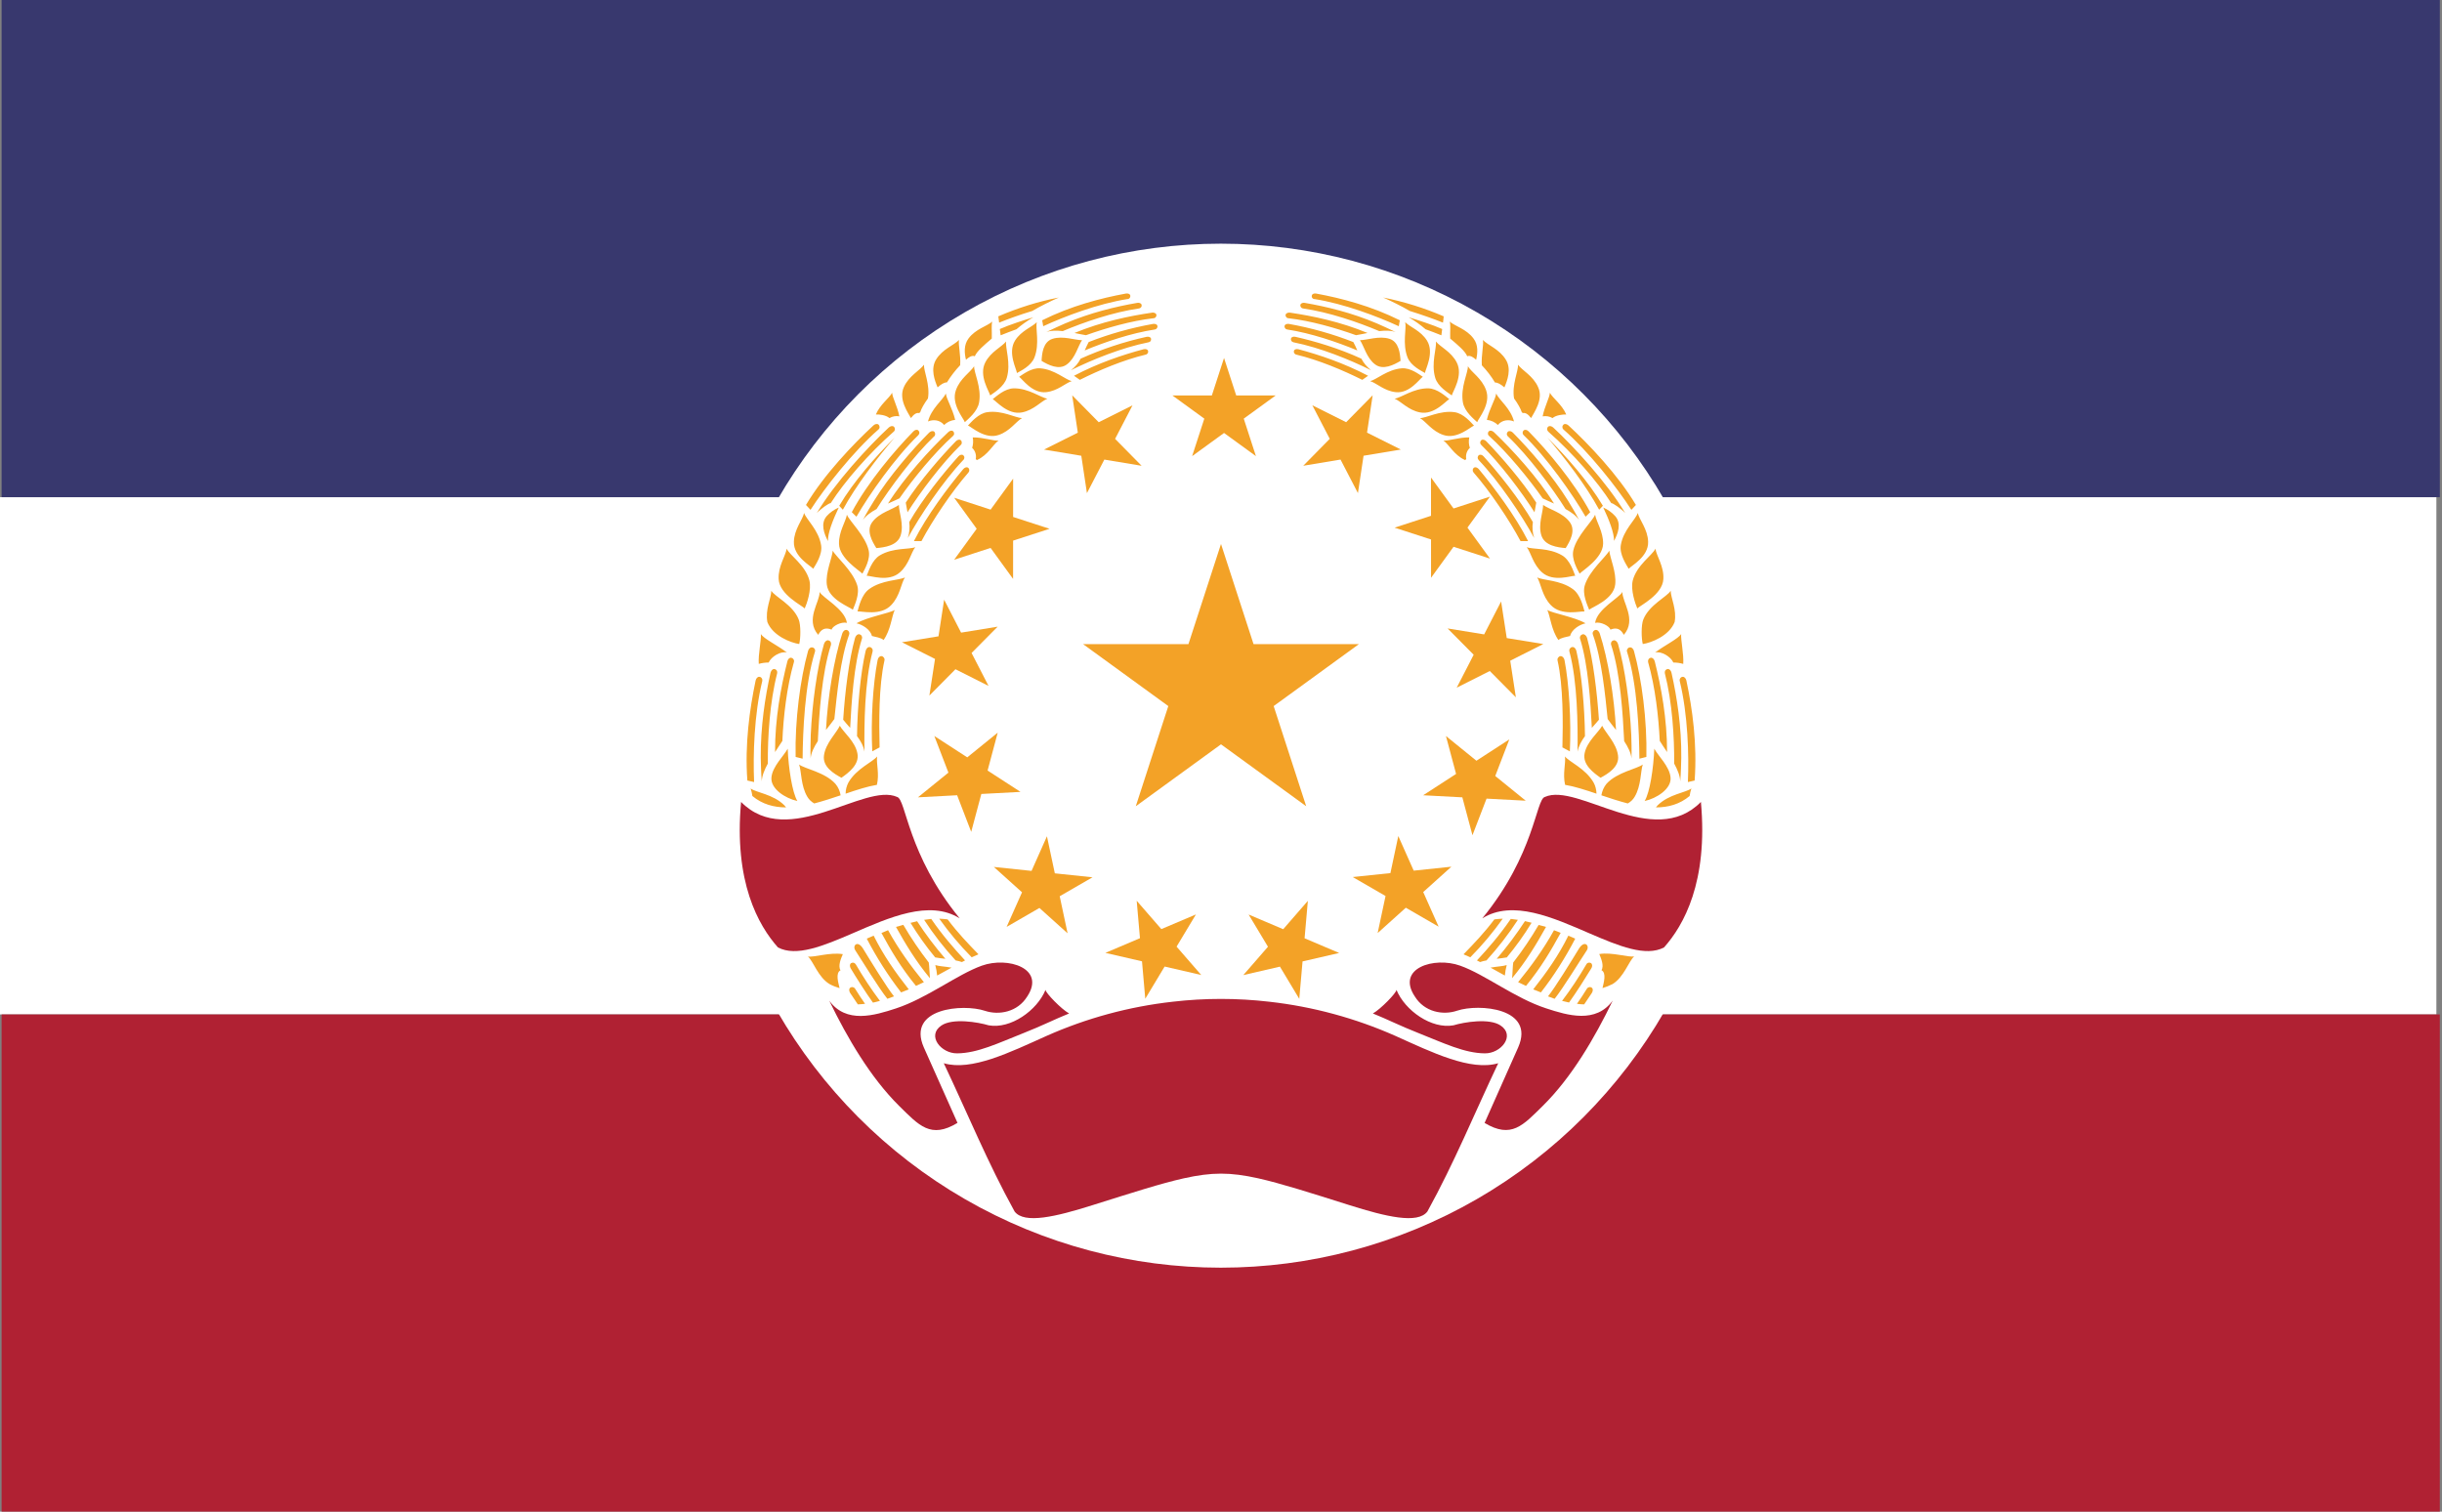 <svg height="3900" viewBox="0 0 6300 3900" width="6300" xmlns="http://www.w3.org/2000/svg"><rect x="0" y="0" width="6300" height="3900" fill="#808080" stroke="none"/><path d="m-4.77 1282.75h6290.28v1334.5h-6290.28z" fill="#fff"/><path d="m4.11-12.495h6290.28v1295.25h-6290.28z" fill="#38386e"/><path d="m4.11 2617.265h6290.28v1295.25h-6290.28z" fill="#b02133"/><circle cx="3149.65" cy="1949.65" fill="#fff" r="1320.96"/><path d="m144.7 431.5c-6.1 21.4-9 46.6-9.9 67.7-1.8 2.8-4 6.1-6.3 9.6-.1-28.5 5-55.8 10.6-78 .4-1.8 1.7-3.3 3.4-3.1.8.2 1.5.7 1.9 1.4.5.7.6 1.6.3 2.4zm80.4 289.5c-7.3-9.1-22.1-33.2-27.6-41.7-2.7-4.2 2.1-9 6.7-1.4 6.6 10.8 20.5 33.5 26.6 41-1.9.7-3.8 1.4-5.7 2.1zm601.5-8.6c-2.6 4.3-5.5 8.6-8.5 12.9 2.1.3 4.1.5 6.2.5 2.3-3.3 4.5-6.6 6.6-9.8 1-1.6 1.2-3.5 0-4.5-.7-.5-1.5-.7-2.4-.5-.8.2-1.5.7-1.9 1.4zm-70.5-11.4c.3-3 .8-6 1.6-9-3.5 1.1-8.6 1.2-13.9 2.2 4 2.2 8.1 4.5 12.3 6.8zm54.6-34.3c-8.3 16.9-18.7 31.6-30.2 46.2 1.9.9 4.8 1.7 6.6 2.6 11.3-14.5 21.1-30 29.5-46.2l-.8-.4zm-63.6-14c-9 11.9-17.3 20.5-26.5 30l.1.1c1.9.8 3.8 1.6 5.7 2.5 10.2-10.3 19.5-21.4 27.9-33.2-2.4.1-4.8.3-7.2.6zm14.1-.4c-9.6 14-19.1 24.9-29.1 35.7l2.7 1.4c1.8-.6 3.6-1.1 5.5-1.4 9.9-10.9 19-22.6 27-34.9-2-.3-4.1-.6-6.1-.8zm12.2 1.9c-7.4 11.3-15.5 22.2-24.3 32.4 3.1-.4 6-.7 8.7-1.2 7.8-9.4 14.9-19.3 21.3-29.8-1.9-.5-3.8-1-5.7-1.4zm11.8 3.2c-6.6 11.3-13.9 22.1-21.9 32.4-.5 3.2-.5 9.5-1 13.5 12-14.3 21-29.4 29.2-44.1-1.8-.6-4.5-1.2-6.3-1.7zm13.2 4.6c-9.4 16.9-19.8 31.1-30.9 44.7 1.8 1 5 2.2 6.8 3.2 13.1-16 21.3-30.2 29.8-45.6-1.7-.7-4-1.7-5.8-2.3zm27.7 29.5c-6.3 10.8-13.2 21.3-20.8 31.3q3 .8 6 1.4c6.2-8.6 14.3-21.4 19.1-29.3 1-1.5 1.1-3.5-.1-4.5-.7-.5-1.6-.6-2.4-.4s-1.4.7-1.8 1.5zm14 20.3c3-.9 5.9-2.1 8.7-3.5 9.7-6 13.7-19.3 18.5-23.8-5 1.1-18.8-3.8-30-2 1.5 3.6 4.3 10 1.9 13.9 4.5 2.4 1.9 10.7.9 15.3zm-41.2 9.2c7.3-9.1 22-33.2 27.7-41.7 2.6-4.2-2.1-9-6.8-1.4-6.6 10.8-20.5 33.5-26.6 41 1.9.7 3.8 1.4 5.7 2.1zm-601.5-8.6c2.6 4.3 5.5 8.6 8.5 12.9q-3.1.4-6.2.5c-2.3-3.3-4.5-6.6-6.6-9.8-1-1.6-1.2-3.5 0-4.5.7-.5 1.6-.7 2.4-.5s1.5.7 1.9 1.4zm70.5-11.4c-.3-3-.8-6-1.6-9 3.5 1.1 8.6 1.2 14 2.2-4 2.2-8.2 4.5-12.4 6.8zm-54.6-34.3c8.4 16.9 18.7 31.6 30.2 46.2-1.9.9-4.7 1.7-6.6 2.6-11.2-14.5-21.1-30-29.5-46.2l.8-.4zm63.6-14c9 11.9 17.3 20.5 26.5 30l-.1.1c-1.8.8-3.8 1.6-5.7 2.5-10.2-10.3-19.5-21.4-27.9-33.2 2.4.1 4.8.3 7.2.6zm-14.1-.4c9.6 14 19.2 24.9 29.1 35.7l-2.7 1.4c-1.8-.6-3.6-1.1-5.4-1.4-10-10.9-19.1-22.6-27.1-34.9 2-.3 4.1-.6 6.1-.8zm-12.2 1.9c7.4 11.4 15.6 22.2 24.4 32.4-3.1-.3-6.1-.7-8.8-1.2-7.8-9.4-14.8-19.3-21.2-29.7 1.9-.5 3.8-1 5.7-1.4zm-11.8 3.2c6.6 11.3 13.9 22.1 21.9 32.4.5 3.2.6 9.4 1 13.5-12-14.4-21-29.4-29.2-44.1 1.8-.6 4.6-1.2 6.3-1.8zm-13.1 4.6c9.3 16.9 19.8 31.1 30.8 44.7-1.8 1-4.9 2.2-6.8 3.2-13-15.9-21.3-30.1-29.7-45.5 1.7-.7 4-1.7 5.7-2.4zm-27.7 29.5c6.3 10.8 13.2 21.3 20.7 31.3-2 .6-4 1-6 1.5-6.2-8.6-14.3-21.4-19.1-29.4-.9-1.5-1.1-3.5.2-4.5.6-.4 1.5-.6 2.3-.4s1.5.8 1.9 1.5zm-14.1 20.3c-3-.9-5.9-2-8.6-3.5-9.8-6-13.7-19.2-18.5-23.7 5 1 18.7-3.8 30-2-1.5 3.5-4.4 10-2 13.9-4.5 2.3-1.9 10.6-.8 15.3zm-53.6-270.7c-6.4 25-8.2 55.1-8 77.6-2.9 5.3-5.1 10.6-5.2 15.3-.6-6.1-.8-16.2-.9-20.2-.2-26.7 3.7-52.2 8.4-73.2.5-1.8 1.7-3.4 3.3-3.2.9.1 1.6.6 2.1 1.3.4.7.5 1.6.3 2.4zm763.4 0c6.4 25 8.2 55.1 8 77.6 2.9 5.3 5.1 10.6 5.2 15.3.6-6.1.8-16.2.9-20.2.3-26.7-3.7-52.2-8.4-73.2-.4-1.8-1.7-3.4-3.3-3.2-.9.1-1.6.6-2.1 1.3-.4.7-.5 1.6-.3 2.4zm-56.5-140.7c1.1-1.2 2.2-2.4 3.2-3.4-12.5-21-31.5-42.5-47.6-58.5 14.8 17.2 33.4 41.5 44.4 61.9zm-43.7-67.1c21.1 18.5 42.2 42.8 54.1 61.4 1.4-.1 8.5 4.8 12 8.6-15.3-25.8-44.4-57.4-61.9-73.6-1.3-1.2-3.2-1.7-4.4-.7-.6.6-.9 1.4-.9 2.2.1.8.5 1.6 1.1 2.1zm67.7 189.3c8.9 28.2 10.4 68.9 10.6 91.9 2-.5 4.2-1 6-1.5.7-31.4-4-67.1-10.7-91.2-.5-1.8-2-3.3-3.6-3-.9.1-1.6.6-2 1.4-.5.7-.6 1.6-.3 2.4zm-59.8 7.4c5 22.1 4.7 53.6 4.2 74.8 2 1.1 4.3 2.2 6.4 3.4 1.2-26.5-.6-57.5-4.6-78.5-.4-1.8-1.7-3.5-3.4-3.4-.9.1-1.6.6-2.1 1.3s-.7 1.6-.5 2.4zm10.2-7.7c7 26 7.3 63.3 7 86.2.9-4.9 3.4-9.3 6.4-13.4-.3-24.7-2.8-53.8-7.4-73.3-.5-1.9-1.8-3.5-3.5-3.3-.9.1-1.6.6-2.1 1.3-.5.8-.6 1.7-.4 2.5zm9.2-10.9c7 22.4 9 54.9 10.1 76.6 2.2-2.5 4.3-4.8 6.1-7-1.6-23.7-5-51.7-10.2-70.4-.6-1.8-2-3.3-3.7-3.1-.8.2-1.6.7-2 1.4-.5.8-.6 1.7-.3 2.5zm11-3.6c7.6 21 10.6 51.7 12.7 72.6 2 2.8 4.5 6 7.2 9.4-1.5-28.5-6.9-61.2-14-83-.6-1.8-2-3.3-3.7-3-.9.2-1.6.7-2 1.5-.5.7-.5 1.6-.2 2.4zm15.7 8.8c8 24.6 10.1 60.2 11.2 82.8 3.3 5 5.9 10.2 6.3 14.9.2-6.1 0-16.2-.2-20.2-1.2-26.7-5.4-57.6-11.4-78.3-.6-1.8-2-3.3-3.7-3.1-.8.2-1.6.7-2 1.4-.4.8-.5 1.7-.2 2.5zm-27.1-61.2c2-2.4 19.9-13.1 20.2-25.7.2-10.3-5.9-19.1-6.9-25-2 5.2-15.9 18.2-18.7 30.6-1.8 7.7 3.7 16.8 5.4 20.1zm-12-22c3.5-5.6 9.1-15.1 3.4-22.5-5.9-7.9-17.5-10.8-22.8-14.6 0 6.3-4.5 16.9-1.5 26.2 2.8 8.9 14 10.3 20.9 10.9zm-36.1-97.1c19.8 19.1 42.5 51.4 53.2 70.1 1.3-1.3 2.8-2.6 4-3.9-13.8-25.8-36.6-52.8-52.9-69.4-1.2-1.3-3-1.9-4.2-1-.7.6-1 1.3-1 2.1s.3 1.6 1 2.1zm-43.1 32.1c14 15.9 31.1 41.4 40.4 59h6.5c-11.2-22.2-29.6-46.5-42.4-61.9-1.1-1.3-2.8-2.1-4.1-1.3-.7.5-1.1 1.2-1.1 2-.1.8.2 1.6.7 2.2zm4.4-10.7c17.4 18.2 37.6 48.3 47.7 67-1.4-4.4-1.8-9.1-1.1-13.7-11.6-20-29.8-42.5-42.3-56.4-1.1-1.3-2.9-2-4.2-1.1-.6.5-.9 1.2-1 2 0 .8.3 1.6.9 2.1zm2.2-13c15.8 15.3 35 40.8 45.8 57.9.5-2.9 1.1-5.8 1.5-8.3-12.1-18.7-30.4-39.8-43-52.8-1.2-1.2-3-1.9-4.3-.9-.5.5-.9 1.3-.9 2.1s.4 1.5.9 2zm23-7.3c17.5 16.6 38.3 44.5 49.5 62.4 4.9 2.7 9.2 5.8 11.7 9.5-2.6-5.1-7.5-13.3-9.4-16.4-13.2-21.3-33.4-44.5-47.6-58.8-1.2-1.2-3-1.8-4.2-.9-.6.5-1 1.3-1 2.1s.4 1.6 1 2.1zm99.6 170.6c11.4-13.2-1.6-28.4-1.2-36.9-2.5 5-21.7 14.6-23.5 26.6 4.8-1.2 12.3 2.7 13.2 5.8 5.5-2.2 8.9-.4 11.5 4.5zm-29.8-21.6c2.3-2.2 21-8.7 22.4-21.7 1.2-10.6-4.6-23-5.1-29.1-2.6 5.1-17 17-21 29.6-2.5 7.7 2.3 17.6 3.7 21.2zm-3.1 11.7c-9-5.4-29-8.8-32.9-11.5 2.6 5.5 3.4 17.2 9.6 25.9 1.5-1.9 7.6-2.9 10-3.5 1.3-5.7 8.4-9.9 13.2-10.9zm-.9-10.2c-1.1-3.7-3.3-14.4-10.1-19.3-11-7.9-25.4-7.3-30.6-10 3.3 5.3 4.1 15.9 11.7 23.8 9.1 9.7 25.7 5 29 5.5zm-8-30.7c-1.4-3.4-4.4-13.6-11.4-17.6-11.3-6.7-25.1-4.9-30.3-7 3.7 4.7 5.4 14.9 13.3 21.8 9.7 8.5 25.2 2.6 28.4 2.8zm46-6c2-2.6 17.2-10.3 16.7-23.3-.3-10.7-7.5-18.7-8.9-24.7-1.7 5.5-12.5 14.7-14.6 27.7-1.3 8 4.9 17 6.8 20.3zm-12.6-24c3.2-6 6.7-14.8 1-21.3-2.9-3.2-6.4-5.7-10.3-7.4 5.3 11.1 9.4 22.1 9.3 28.7zm-43.4-95.7c21.2 18.5 46.5 50.4 58.3 69 1.3-1.4 2.7-2.9 3.9-4.2-15.3-25.8-40.5-52.2-58-68.4-1.3-1.2-3.2-1.7-4.3-.7-.6.6-1 1.3-.9 2.2 0 .8.4 1.6 1 2.1zm102.9 201.5c.6-8.1-2.2-20.7-1.8-25.7-2.3 4-14.7 10-22.4 15.9 5.4-1.4 13.5 3.6 15.7 8.6 2.9 0 5.8.4 8.5 1.2zm-7.4-36c2-10.8-3.3-20.6-3.4-26.9-3 5.1-18.4 12-23.5 24.6-2 4.8-1.7 16.6-.5 21.2 7-1 22.7-6.9 27.4-18.9zm-32.1-11.7c2.3-2.5 21.7-11.8 22.4-25.2.7-11-6-20-6.8-26.2-2.4 5.4-16.1 14.1-19.5 27.3-2.1 8.1 2.3 20.5 3.9 24.1zm-8.2 167.7c2.5-1.4 4.5-3.3 5.9-5.7 5.7-9.5 5-21.8 7-27.8-4.6 3.7-22 6.5-31.2 16.6-2.3 2.8-3.8 6.3-4.4 9.9 7.4 2.5 15 5 22.7 7zm-23.4-22.1c6.3-3.4 16.5-9.4 15-19.3-1.4-10.4-10.6-19.2-13.6-25.4-3.3 5.8-13 13.4-15.1 23.6-2.1 9.7 7.7 16.9 13.7 21.1zm-3.5 13.7c-.1-3.4-.9-6.7-2.5-9.6-7-12.1-20.8-17.6-24.6-22.4.8 5.8-2.1 14.8.1 24.4 8 1.3 17.2 4.3 27 7.6zm80.1 2c.3-2.2.8-4.4 1.5-6.5-4.7 3.6-19.3 4.9-29 14.5-.5.6-1 1.2-1.5 1.8 10.6 0 20.5-2.7 29-9.8zm-16.4-15.9c-.8-9.5-10.7-18.6-14-24.8-.6 16.3-3.8 37.8-8.3 45 10.3-2.2 23.2-10.5 22.3-20.2zm7.9-82.9c7 28.6 8 63.7 7 86.8 2-.5 4-.9 5.8-1.3 2.3-31.3-1.9-61.6-7.1-86-.4-1.8-1.7-3.4-3.3-3.2-.9.1-1.6.6-2 1.3-.5.7-.6 1.6-.4 2.4zm-27.2-16.3c6.1 21.4 9 46.7 10 67.7 1.7 2.8 4 6.1 6.3 9.6 0-28.5-5-55.8-10.6-78-.5-1.8-1.8-3.3-3.4-3.1-.9.2-1.6.7-2 1.4-.4.8-.5 1.6-.3 2.4zm-692.5-131.1c-1.1-1.2-2.2-2.4-3.1-3.4 12.4-21 31.5-42.5 47.5-58.5-14.8 17.2-33.4 41.5-44.4 61.9zm43.7-67.1c-21.1 18.5-42.2 42.8-54.1 61.4-1.4-.1-8.5 4.8-12 8.6 15.3-25.8 44.4-57.4 61.9-73.6 1.3-1.2 3.2-1.7 4.4-.7.6.6.9 1.4.9 2.2-.1.8-.4 1.6-1.1 2.1zm-67.7 189.3c-8.8 28.2-10.4 68.9-10.6 91.9-2-.5-4.2-1-6-1.5-.7-31.4 4-67.1 10.7-91.2.5-1.8 2-3.3 3.6-3 .9.1 1.6.6 2.1 1.4.4.7.5 1.6.2 2.4zm59.8 7.4c-5 22.1-4.7 53.6-4.2 74.8-2 1.1-4.2 2.2-6.3 3.4-1.3-26.5.5-57.5 4.6-78.5.3-1.8 1.6-3.5 3.3-3.4.9.1 1.6.6 2.1 1.3s.7 1.6.5 2.4zm-10.2-7.7c-7 26-7.3 63.3-7 86.2-.8-4.9-3.3-9.3-6.4-13.4.3-24.7 2.9-53.8 7.4-73.3.5-1.9 1.8-3.5 3.5-3.3.9.1 1.6.6 2.1 1.3.5.8.6 1.7.4 2.5zm-9.2-10.9c-7 22.4-9 54.9-10.1 76.6-2.2-2.5-4.3-4.8-6-7 1.5-23.7 5-51.7 10.2-70.4.6-1.8 1.9-3.3 3.7-3.1.8.2 1.6.7 2 1.4.4.8.5 1.7.2 2.5zm-11-3.6c-7.6 21-10.5 51.7-12.7 72.6-2 2.8-4.5 6-7.2 9.4 1.5-28.5 6.9-61.2 14-83 .6-1.8 2-3.3 3.8-3 .8.2 1.5.7 1.9 1.5.4.7.5 1.6.2 2.4zm-15.6 8.8c-8 24.6-10.2 60.2-11.3 82.8-3.3 5-5.9 10.2-6.2 14.9-.3-6.1 0-16.2.1-20.2 1.2-26.7 5.4-57.6 11.4-78.3.6-1.8 2-3.3 3.7-3.1.8.2 1.6.7 2 1.4.4.8.5 1.7.3 2.5zm27-61.2c-2-2.4-19.9-13.1-20.1-25.7-.3-10.3 5.8-19.1 6.8-25 2 5.2 15.9 18.2 18.7 30.6 1.8 7.7-3.7 16.8-5.4 20.1zm12-22c-3.5-5.6-9.1-15.1-3.4-22.5 5.9-7.9 17.5-10.8 22.8-14.6 0 6.3 4.5 16.9 1.5 26.2-2.8 8.9-14 10.3-20.9 10.9zm36.1-97.1c-19.8 19.1-42.5 51.4-53.2 70.1-1.3-1.3-2.8-2.6-4-3.9 13.8-25.8 36.7-52.8 52.9-69.4 1.2-1.3 3-1.9 4.2-1 .6.6 1 1.3 1 2.1s-.4 1.6-1 2.1zm43.1 32.1c-14 15.9-31.1 41.4-40.4 59h-6.5c11.2-22.2 29.6-46.5 42.4-61.9 1.1-1.3 2.8-2.1 4.1-1.3.7.5 1.1 1.2 1.1 2 .1.8-.2 1.6-.7 2.2zm-4.5-10.7c-17.3 18.2-37.5 48.3-47.6 67 1.4-4.4 1.8-9.1 1.2-13.7 11.5-20 29.7-42.5 42.2-56.4 1.1-1.3 2.9-2 4.2-1.1.6.5 1 1.2 1 2s-.3 1.6-.9 2.1zm-2.1-13c-15.8 15.3-35 40.8-45.8 57.9-.6-2.9-1.1-5.8-1.5-8.3 12.1-18.7 30.4-39.8 43.1-52.8 1.2-1.2 3-1.9 4.2-.9.6.5.9 1.3.9 2.1s-.3 1.5-.9 2zm-23-7.3c-17.4 16.6-38.2 44.5-49.4 62.4-4.9 2.7-9.3 5.8-11.8 9.5 2.6-5.1 7.5-13.3 9.5-16.4 13.1-21.3 33.3-44.5 47.5-58.8 1.3-1.2 3-1.8 4.3-.9.6.5.9 1.3.9 2.1s-.3 1.6-.9 2.1zm-99.6 170.6c-11.4-13.2 1.6-28.4 1.2-36.9 2.5 5 21.7 14.6 23.5 26.6-4.8-1.2-12.3 2.7-13.2 5.8-5.5-2.2-8.9-.4-11.5 4.5zm29.8-21.6c-2.3-2.2-21-8.7-22.4-21.7-1.2-10.6 4.7-23 5.1-29.1 2.6 5.1 17 17 21 29.6 2.5 7.7-2.3 17.6-3.7 21.2zm3.1 11.7c9-5.4 29-8.8 32.9-11.5-2.6 5.5-3.4 17.2-9.6 25.9-1.5-1.9-7.6-2.9-10-3.5-1.3-5.7-8.4-9.9-13.2-10.9zm.9-10.2c1.1-3.7 3.3-14.4 10.1-19.3 11-7.9 25.4-7.3 30.7-10-3.4 5.3-4.2 15.9-11.8 23.8-9.1 9.7-25.7 5-29 5.5zm7.9-30.7c1.5-3.4 4.5-13.6 11.4-17.6 11.3-6.7 25.1-4.9 30.4-7-3.7 4.7-5.4 14.9-13.4 21.8-9.6 8.5-25.1 2.6-28.4 2.8zm-46-6c-2-2.6-17.1-10.3-16.6-23.3.3-10.7 7.4-18.7 8.8-24.7 1.8 5.5 12.5 14.7 14.6 27.7 1.4 8-4.8 17-6.8 20.3zm12.6-24c-3.1-6-6.6-14.8-1-21.3 2.9-3.2 6.5-5.7 10.4-7.4-5.3 11.1-9.5 22.1-9.3 28.7zm43.4-95.7c-21.2 18.5-46.4 50.4-58.3 69-1.3-1.4-2.7-2.9-3.9-4.2 15.3-25.8 40.5-52.2 58-68.4 1.3-1.2 3.2-1.7 4.4-.7.6.6.9 1.3.9 2.2 0 .8-.4 1.5-1 2.1zm-102.8 201.5c-.6-8.1 2.3-20.7 1.8-25.7 2.3 4 14.8 10 22.4 15.9-5.4-1.4-13.5 3.6-15.7 8.6-2.9 0-5.8.4-8.6 1.2zm7.4-36c-2-10.8 3.3-20.6 3.4-26.9 3 5.1 18.5 12 23.5 24.6 2 4.8 1.7 16.6.5 21.2-7-1-22.7-6.9-27.4-18.9zm32.1-11.7c-2.2-2.5-21.7-11.8-22.4-25.2-.6-11 6-20 6.9-26.2 2.3 5.4 16.1 14.1 19.5 27.2 2.1 8.2-2.3 20.5-4 24.2zm114.3-190.1c-2.5-5.9-6.3-15.8-1.3-24 5.5-9 15.6-12.4 19.7-16.8-.8 4.1 1.6 12.6 1 21.7-4.3 4.5-8.1 9.5-11.4 14.8-2.2-.1-5.1 1.6-8 4.3zm67.8-50c-4.9 1.8-9.5 3.5-13.6 5.2-.2-1.9-.5-3.8-.7-5.4 8.4-3.7 20.3-7.5 28.8-10.1-5.2 3-10 6.4-14.5 10.3zm351.8 0c4.9 1.8 9.5 3.5 13.6 5.2.2-1.9.5-3.8.7-5.4-8.4-3.7-20.3-7.5-28.8-10.1 5.2 3 10 6.4 14.5 10.3zm43.5 26.2c1.3-5.6 2-12.7-2.3-18.3-6.1-8.2-16.1-10.6-20.4-14.5.9 3 .2 8.4.4 14.6 6.4 5.4 13 10.9 14.6 15.2 2.7-1 5.2.9 7.7 3zm11.2 65.6c15.5 13.9 34.7 37.4 46 53.6 2.8 1.4 6.2 2.9 9.8 4.5-14.2-22.7-36.2-46.7-51.7-61.4-1.3-1.2-3.1-1.8-4.3-.8-.6.5-.9 1.3-.9 2.1.1.8.4 1.5 1.1 2zm-55.2-54.2c.3-3.2 8.3-17.4 1.7-27.9-5.4-8.6-14.7-11.6-18.7-15.8 1.3 5.4-2.6 18.5 2 30.3 2.9 7.4 12 11.6 15 13.4zm-21-10.3c-.4-6.3-1.3-16.5-9.6-19.1-8.8-2.8-19.3 1.2-25.3 1.2 3.4 4.8 5.7 15.4 13 20.8 6.9 5.3 16.3.3 21.9-3zm-74.1-53.3c25.4 4 54.2 14.9 72.6 23.4.2-1.7.6-3.5.9-5.1-24.6-12.3-50.6-19.1-72-23-1.6-.3-3.3.2-3.7 1.6-.2.7-.1 1.5.3 2.1.5.6 1.1 1 1.9 1.1zm-15.6 47.8c19.3 4.6 40.1 13.4 56.8 21.7l5-3.5c-20.6-10.8-41.8-18-59.9-22.8-1.5-.4-3.3-.1-3.8 1.2-.3.8-.2 1.5.2 2.2.4.6 1 1.1 1.8 1.2zm-2.4-10.6c23.1 4.6 48.8 15.1 66.7 24-3.4-2.7-6.3-6-8.3-9.9-19.6-9-39.6-14.9-56.7-18.8-1.6-.4-3.4.1-3.8 1.4-.2.7-.1 1.5.3 2.1s1 1 1.8 1.2zm-5.4-11c20.3 3.1 42.8 10.7 60.3 18-1.1-2.6-2.2-5-3.4-7.2-17.9-7-36.4-12.2-55.4-15.6-1.6-.2-3.3.2-3.7 1.6-.2.7 0 1.5.4 2.1s1.1 1 1.8 1.1zm1-9.7c19.4 2.2 40.8 8.4 58.2 14.6 2.8-.4 6.3-1.2 9.9-1.9-23.1-9.6-46.9-14.6-66.7-17.5-1.6-.2-3.3.4-3.7 1.7-.2.8 0 1.5.5 2.1.4.6 1.1 1 1.8 1zm12.6-8.4c22.4 3.2 47.4 11.8 65.6 19.5 5.2-.6 10.2-.6 14.1.8-4.8-2.4-12.9-6-16.1-7.4-21.5-9.2-43.5-14.5-62.1-17.7-1.6-.3-3.3.3-3.7 1.6-.2.7 0 1.5.4 2.1s1.1 1 1.8 1.1zm181.5 97.3c-2.9-11.3-12.4-18.1-15.4-24.1-.4 4.6-5.7 12.8-8 22.6 3.6.4 6.9 1.9 9.5 4.4 3.5-4.3 9.1-5 13.9-3zm-31.7.5c1-3.2 12.1-15.6 7.6-27.7-3.6-10-12.5-15.2-15.6-20.4.2 5.7-6.5 18-4.3 31 1.3 8 9.6 14.5 12.3 17.1zm-21.8-23c.6-3.2 10.1-17 4.2-28.4-4.8-9.3-14.2-13.3-17.9-18 .8 5.7-4.3 18.7-.6 31.2 2.3 7.8 11.3 13 14.3 15.2zm15 36.1c-9.3-.1-17.8 3.2-22.2 2.7 4.8 3.4 9 12.4 18.4 16.7l.2.2c.3-.4.6-.7 1-1-.7-3.5.5-7.2 3.1-9.6-1-2.9-1.1-6-.5-9zm4.1-10.1c-2.5-2.6-9-10.5-16.8-11.6-12.5-1.7-24.2 5.1-29.7 5.1 5.1 2.9 10.4 11.3 20.1 14.5 11.8 4.1 23.5-7.1 26.5-8.1zm-21.3-22.8c-2.9-2.2-10.3-9.2-18.2-9.3-12.6-.1-23.3 8.2-28.8 8.9 5.4 2.2 11.8 9.9 21.8 11.8 12.2 2.5 22.4-10 25.2-11.4zm-22.7-19.2c-3-1.9-10.7-8-18.3-7.3-12.2 1-21.7 9.8-27 11 5.5 1.7 12.2 8.5 22 9.5 12 1.3 20.6-11.6 23.2-13.2zm-11.2-56.6c10.7 3.3 20.5 6.8 28.5 10 .2-1.9.5-3.7.6-5.4-16.7-7.2-34.1-12.6-52-16.2 7.8 3.5 15.5 7.3 22.9 11.6zm134.5 89c-3.7-8.6-11.4-13.8-14.1-18.7-.2 4.2-4.5 11.6-6.2 20.3 3-.5 6 0 8.5 1.5 3-2.6 8.8-3.2 11.8-3.1zm-30.2 3c2.3-4.4 10.9-16 6-26.5-4.2-9.7-13.8-14.4-17.3-19.3.4 5.4-5.4 17-3.4 29 3.3 4.5 5.8 9.1 6.6 11.7l.9.9c2.4-.6 4.7 1.1 7 4.1l.1.1zm-23-26.3c2.5-5.8 6.3-15.8 1.2-23.9-5.5-9-15.5-12.4-19.7-16.9.9 4.2-1.5 12.7-.9 21.8 4.3 4.5 8.1 9.4 11.3 14.8 2.3-.1 5.2 1.6 8.1 4.2zm-463-23.8c-1.4-5.6-2-12.7 2.2-18.3 6.1-8.2 16.1-10.6 20.4-14.5-.9 3-.2 8.4-.4 14.6-6.4 5.4-12.9 10.9-14.6 15.2-2.7-1-5.2.9-7.6 3zm-11.2 65.6c-15.6 13.9-34.8 37.4-46 53.6-2.8 1.4-6.3 2.9-9.9 4.5 14.3-22.7 36.2-46.7 51.8-61.4 1.2-1.2 3.1-1.8 4.2-.8.6.5.9 1.3.9 2.1s-.4 1.5-1 2zm55-54.2c-.2-3.2-8.2-17.4-1.6-27.9 5.4-8.6 14.7-11.6 18.7-15.8-1.3 5.4 2.6 18.5-2 30.3-2.8 7.4-11.9 11.6-15 13.4zm21.2-10.3c.3-6.3 1.2-16.5 9.5-19.1 8.8-2.8 19.3 1.2 25.3 1.2-3.4 4.8-5.7 15.4-13 20.8-6.9 5.3-16.3.3-21.8-3zm74-53.3c-25.4 4-54.2 14.9-72.6 23.4-.2-1.7-.6-3.5-.9-5.1 24.6-12.3 50.6-19.1 72-23 1.6-.3 3.4.2 3.8 1.6.1.7 0 1.4-.4 2.1-.5.6-1.1 1-1.9 1.1zm15.6 47.8c-19.3 4.6-40.1 13.4-56.7 21.7l-5-3.5c20.5-10.8 41.7-18 59.8-22.8 1.5-.4 3.3-.1 3.8 1.2.3.8.2 1.5-.2 2.2-.4.6-1 1.1-1.8 1.2zm2.4-10.6c-23.1 4.6-48.8 15.1-66.7 24 3.5-2.7 6.3-6 8.3-9.9 18.2-8.2 37.2-14.5 56.7-18.8 1.6-.3 3.3.1 3.8 1.4.2.8.1 1.5-.3 2.2-.4.6-1.1 1-1.8 1.1zm5.4-11c-20.3 3.1-42.8 10.7-60.3 18 1.2-2.6 2.2-5 3.4-7.2 17.9-7 36.4-12.2 55.4-15.6 1.6-.2 3.3.2 3.7 1.6.2.7 0 1.5-.4 2.1s-1.1 1-1.8 1.1zm-1-9.7c-19.4 2.2-40.8 8.4-58.2 14.6-2.8-.4-6.3-1.2-9.9-1.9 23.1-9.6 46.9-14.6 66.8-17.5 1.5-.2 3.3.4 3.6 1.7.2.8 0 1.5-.5 2.1-.4.6-1.1 1-1.8 1zm-12.6-8.4c-22.4 3.2-47.4 11.8-65.6 19.5-5.2-.6-10.2-.6-14.1.8 4.8-2.4 12.9-6 16.1-7.4 21.6-9.2 43.5-14.5 62.1-17.7 1.6-.3 3.3.3 3.7 1.6.2.7.1 1.5-.4 2.1-.4.6-1.1 1-1.8 1.1zm-181.5 97.3c2.9-11.3 12.4-18.1 15.4-24.1.4 4.6 5.7 12.8 8 22.6-3.6.4-6.9 1.9-9.5 4.4-3.5-4.3-9.1-5-13.9-3zm31.7.5c-1-3.2-12.1-15.6-7.6-27.7 3.6-10 12.4-15.2 15.6-20.4-.2 5.7 6.5 18 4.3 31-1.3 8-9.6 14.5-12.3 17.1zm21.8-23c-.6-3.2-10.1-17-4.2-28.4 4.8-9.3 14.2-13.3 17.9-18-.8 5.7 4.3 18.7.6 31.2-2.3 7.8-11.3 13-14.3 15.2zm-15 36.1c9.3-.1 17.8 3.2 22.2 2.7-4.8 3.4-9 12.4-18.4 16.7l-.2.2c-.3-.4-.7-.7-1-1 .7-3.5-.5-7.2-3.1-9.6.9-2.9 1.1-6 .5-9zm-4.1-10.2c2.5-2.6 9-10.5 16.7-11.5 12.6-1.8 24.3 5 29.8 5.1-5.1 2.8-10.4 11.3-20.1 14.5-11.8 4.1-23.5-7.1-26.4-8.1zm21.3-22.7c2.9-2.2 10.3-9.2 18.2-9.3 12.7-.1 23.4 8.2 28.8 8.9-5.4 2.2-11.8 9.9-21.8 11.8-12.2 2.5-22.4-10-25.2-11.4zm22.7-19.2c3-1.9 10.7-8 18.3-7.3 12.2 1 21.7 9.8 26.9 11-5.4 1.7-12.1 8.5-22 9.5-12 1.3-20.6-11.6-23.2-13.2zm11.2-56.6c-10.6 3.2-20.5 6.8-28.4 10-.3-1.9-.5-3.8-.7-5.4 16.7-7.2 34.1-12.7 52-16.2-7.8 3.5-15.5 7.3-22.9 11.6zm-134.4 89c3.6-8.6 11.3-13.8 14-18.7.2 4.2 4.5 11.6 6.2 20.3-2.9-.6-6 0-8.5 1.5-3-2.6-8.8-3.3-11.7-3.1zm30.1 3c-2.3-4.4-10.9-16-6-26.6 4.3-9.6 13.8-14.3 17.3-19.2-.4 5.3 5.4 17 3.4 29-3.3 4.5-5.8 9-6.6 11.7l-.9.9c-2.4-.6-4.7 1.1-7 4.1l-.1.1zm-83.1 331.5c-2.4-1.4-4.5-3.3-5.9-5.7-5.7-9.5-5-21.8-7.1-27.8 4.6 3.7 22.1 6.5 31.2 16.6 2.4 2.8 3.9 6.3 4.5 9.9-7.4 2.5-15 5-22.7 7zm23.4-22.1c-6.3-3.4-16.5-9.4-15-19.3 1.4-10.4 10.7-19.2 13.6-25.4 3.3 5.8 13.1 13.4 15.1 23.6 2.1 9.7-7.7 16.9-13.7 21.1zm3.6 13.7c0-3.4.9-6.7 2.4-9.6 7-12.1 20.9-17.6 24.7-22.4-.9 5.8 2.1 14.8-.2 24.4-8 1.3-17.2 4.3-26.9 7.6zm-80.2 2c-.3-2.2-.8-4.4-1.5-6.5 4.7 3.6 19.4 4.9 29 14.5.5.6 1.1 1.2 1.5 1.8-10.5 0-20.5-2.7-29-9.8zm16.4-15.9c.8-9.5 10.7-18.6 14-24.8.6 16.3 3.9 37.8 8.3 45-10.3-2.2-23.2-10.5-22.3-20.2zm-7.9-82.9c-7 28.6-8 63.7-7 86.8-2-.5-4-.9-5.8-1.3-2.3-31.3 2-61.6 7.1-86 .4-1.8 1.7-3.4 3.3-3.2.9.1 1.6.6 2 1.3.5.7.6 1.6.4 2.4z" fill="#f3a227" transform="matrix(3 0 0 3 1614 413.9)"/><path d="m99.3 551.7c40.8 41.4 106-17 134.2-4.3 7.8 2.2 8.7 49.3 53.8 104.4-26.1-16.3-60.7-.7-92.4 13-25 10.8-48.2 20.3-63.9 12-16.9-19-38-56.3-31.7-125.1zm825.4 0c-40.7 41.4-106-17-134.2-4.3-7.8 2.2-8.7 49.3-53.8 104.4 26.1-16.3 60.7-.7 92.4 13 25 10.8 48.2 20.3 63.9 12 16.9-19 38-56.3 31.7-125.1zm-186.1 276c23.2 13.9 33.1 2.1 50.2-14.7 24.8-24.5 44.5-58.3 60.1-90.5-14.6 20-38.7 12.8-57.3 6.7-27-8.8-52.5-29.1-73.9-36.7-22.3-8-55.3 2.1-39 26.5 8.2 13.3 24.1 16.4 36.4 12.2 18.6-6.2 67.3-2.4 52.5 31.5l-28.9 65zm-75.7-114.4c0 2.6-13.8 16.8-20.3 20.3 12 4.8 23.5 10.7 39.3 16.9 21.5 8.5 39.5 17.3 57 17.4 13.8.2 26.5-15.2 13.6-23.9-9.6-6.6-31.4-3-40.6-.2-18.9 3.4-41.7-12.7-49-30.5zm-261.2 185.1c-31.6 10-58.9 16.5-67.2 5.5-23.3-42.3-40.2-83.8-60.9-127.5 23.8 7 56.9-9.4 88.4-23.5 34.4-15.3 71-25.2 108.5-29.4 27.5-3.2 55.4-3.2 83 0 37.4 4.2 74 14.1 108.5 29.4 31.4 14.1 64.6 30.5 88.4 23.5-20.7 43.7-37.6 85.2-60.9 127.5-8.3 11-35.6 4.5-67.2-5.5-34.8-11-58.7-18.6-78.2-23-24.4-5.4-39.8-5.4-64.2 0-19.6 4.4-43.5 12.1-78.2 23zm-40.6-185.1c0 2.6 13.8 16.8 20.3 20.3-12 4.8-23.5 10.7-39.3 16.9-21.5 8.5-39.5 17.3-57 17.4-13.8.2-26.4-15.2-13.6-23.9 9.6-6.6 31.4-3 40.7-.2 18.8 3.4 41.6-12.7 48.9-30.5zm-75.7 114.4c-23.1 14-33.1 2.2-50.2-14.6-24.8-24.6-44.5-58.4-60.1-90.5 14.6 20 38.7 12.8 57.3 6.7 27-8.9 52.5-29.1 73.9-36.8 22.3-8 55.3 2.2 39 26.6-8.2 13.2-24.1 16.3-36.4 12.2-18.6-6.2-67.3-2.4-52.5 31.4z" fill="#b02133" fill-rule="evenodd" transform="matrix(3 0 0 3 1613.99 413.94)"/><g fill="#f3a227"><path d="m0-1000-587.8 1809 1538.9-1118h-1902.2l1538.9 1118z" transform="matrix(.14 0 0 .14 3157.83 1063.569)"/><path d="m0-1000-587.8 1809 1538.9-1118h-1902.2l1538.9 1118z" transform="matrix(.12 .06 -.06 .12 3481.281 1139.829)"/><path d="m0-1000-587.8 1809 1538.9-1118h-1902.2l1538.9 1118z" transform="matrix(.08 .11 -.11 .08 3733.866 1361.279)"/><path d="m0-1000-587.8 1809 1538.9-1118h-1902.2l1538.9 1118z" transform="matrix(.02 .13 -.13 .02 3851.526 1681.61)"/><path d="m0-1000-587.8 1809 1538.9-1118h-1902.2l1538.9 1118z" transform="matrix(-.05 .13 -.13 -.05 3806.136 2015.815)"/><path d="m0-1000-587.8 1809 1538.9-1118h-1902.2l1538.9 1118z" transform="matrix(-.1 .09 -.09 -.1 3621.436 2290.791)"/><path d="m0-1000-587.8 1809 1538.9-1118h-1902.2l1538.9 1118z" transform="matrix(-.13 .03 -.03 -.13 3321.935 2447.016)"/><path d="m0-1000-587.8 1809 1538.9-1118h-1902.2l1538.9 1118z" transform="matrix(-.13 -.03 .03 -.13 2984.635 2446.776)"/><path d="m0-1000-587.8 1809 1538.9-1118h-1902.2l1538.9 1118z" transform="matrix(-.1 -.09 .09 -.1 2686.934 2291.411)"/><path d="m0-1000-587.8 1809 1538.9-1118h-1902.2l1538.9 1118z" transform="matrix(-.05 -.13 .13 -.05 2498.174 2007.116)"/><path d="m0-1000-587.8 1809 1538.9-1118h-1902.2l1538.9 1118z" transform="matrix(.02 -.13 .13 .02 2456.864 1677.05)"/><path d="m0-1000-587.8 1809 1538.9-1118h-1902.2l1538.9 1118z" transform="matrix(.08 -.11 .11 .08 2571.654 1364.249)"/><path d="m0-1000-587.8 1809 1538.9-1118h-1902.2l1538.9 1118z" transform="matrix(.12 -.06 .06 .12 2826.119 1139.919)"/><path d="m0-476.5 118.3 364h382.7l-309.6 225 118.2 364-309.6-225-309.6 225 118.2-364-309.6-225h382.7z" transform="matrix(.71 0 0 .71 3149.99 1741.79)"/></g></svg>